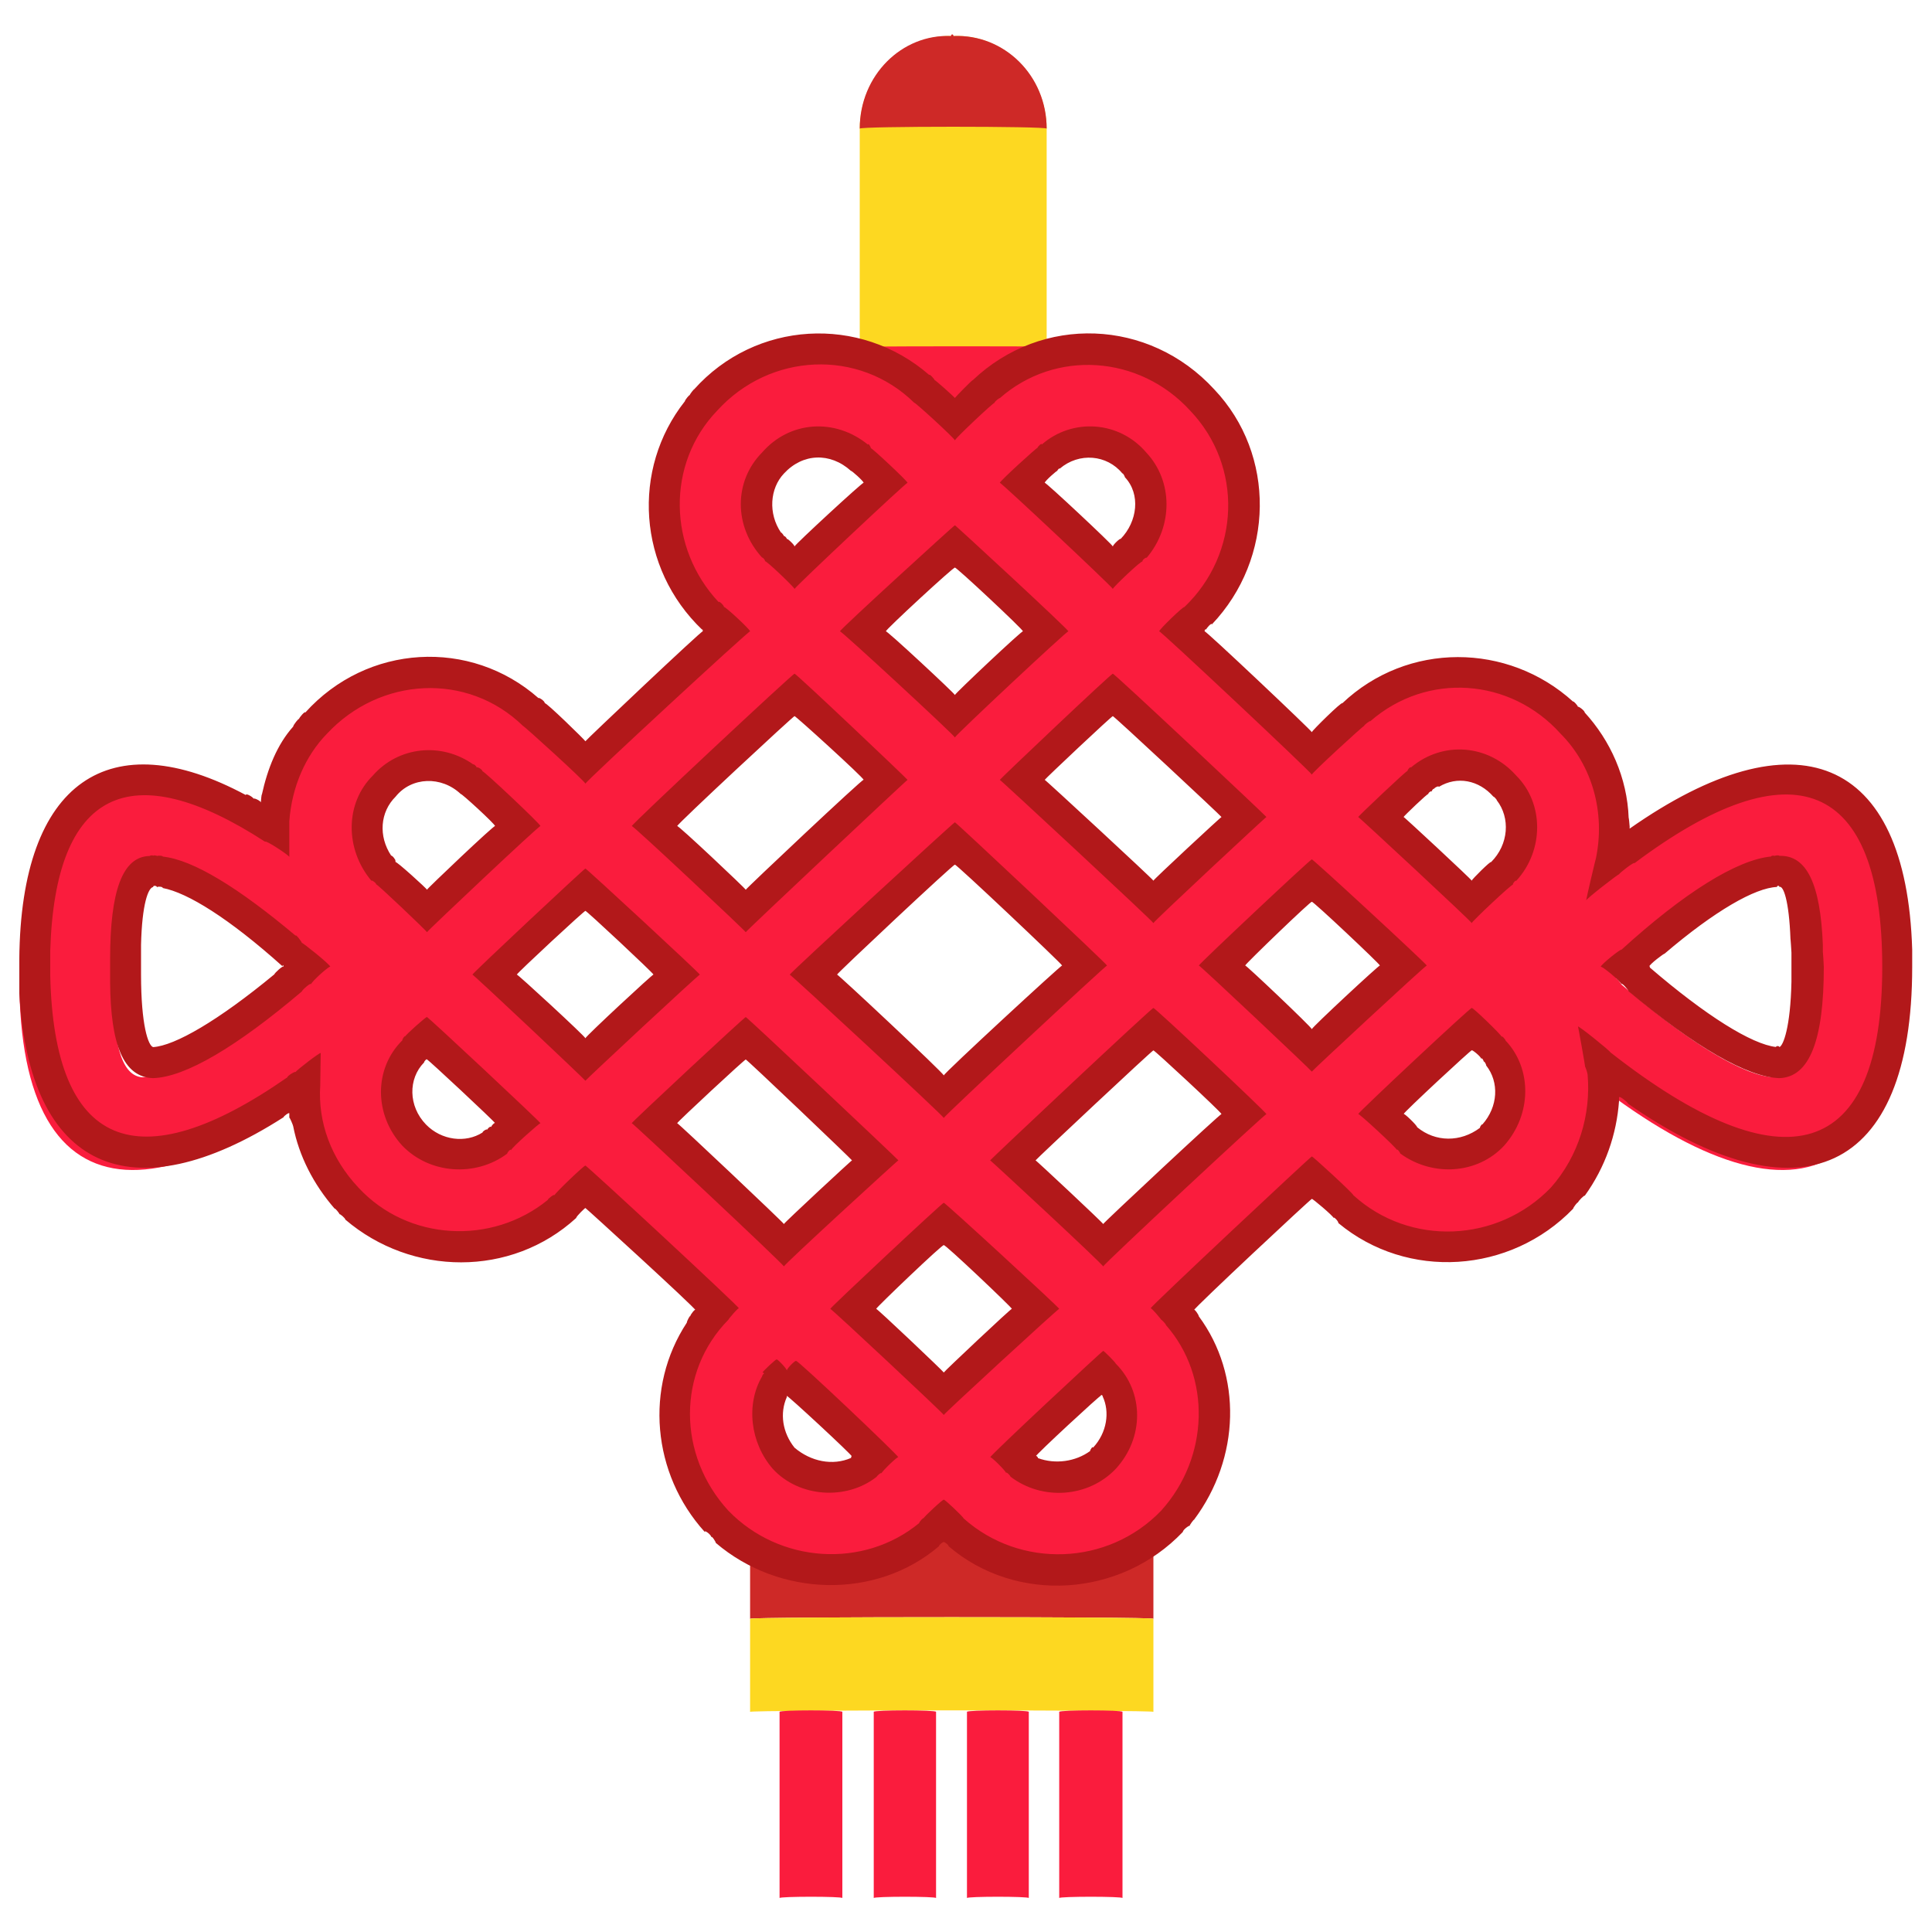 <svg xmlns="http://www.w3.org/2000/svg" version="1.1" xmlns:xlink="http://www.w3.org/1999/xlink" width="100%" height="100%" id="svgWorkerArea" viewBox="0 0 400 400" xmlns:artdraw="https://artdraw.muisca.co" style="background: white;"><defs id="defsdoc"><pattern id="patternBool" x="0" y="0" width="10" height="10" patternUnits="userSpaceOnUse" patternTransform="rotate(35)"><circle cx="5" cy="5" r="4" style="stroke: none;fill: #ff000070;"></circle></pattern></defs><g id="fileImp-197992791" class="cosito"><path id="pathImp-835416882" fill="#CE2927" class="grouped" d="M155.3 315.869C155.3 315.511 238.8 315.511 238.8 315.869 238.8 315.511 238.8 334.711 238.8 335.144 238.8 334.711 155.3 334.711 155.3 335.144 155.3 334.711 155.3 315.511 155.3 315.869"></path><path id="pathImp-161767569" fill="#FDD821" class="grouped" d="M155.3 335.144C155.3 334.711 238.8 334.711 238.8 335.144 238.8 334.711 238.8 354.011 238.8 354.42 238.8 354.011 155.3 354.011 155.3 354.42 155.3 354.011 155.3 334.711 155.3 335.144"></path><path id="pathImp-392916154" fill="#FA1C3D" class="grouped" d="M324.2 203.286C342.4 219.711 335.2 250.011 311.4 257.506 300.6 260.611 288.9 257.811 280.6 250.28 280.6 250.011 148.8 127.311 148.8 127.584 130.8 110.511 137.7 80.511 161.4 73.363 172.4 69.611 184.2 72.311 192.4 80.59 192.4 80.511 324.2 203.111 324.2 203.286 324.2 203.111 324.2 203.111 324.2 203.286M310.9 217.383C310.9 217.211 179.7 94.511 179.7 94.693 172.4 87.611 160.4 91.111 158.2 101.079 157.2 105.011 158.4 109.511 161.4 112.812 161.4 112.611 162 113.111 162 113.487 162 113.111 293.4 235.711 293.4 236.183 300.6 242.611 312.7 239.011 314.7 229.683 315.9 225.211 314.6 221.011 311.7 218.064 311.7 217.711 310.9 217.211 310.9 217.383 310.9 217.211 310.9 217.211 310.9 217.383"></path><path id="pathImp-28911267" fill="#FDD821" class="grouped" d="M197.4 7.457C207.9 7.011 216.7 15.911 216.7 26.733 216.7 26.511 216.7 77.811 216.7 78.135 216.7 77.811 178 77.811 178 78.135 178 77.811 178 26.511 178 26.733 178 15.911 186.7 7.011 197.4 7.457 197.4 7.011 197.4 7.011 197.4 7.457"></path><path id="pathImp-281450360" fill="#CE2927" class="grouped" d="M196.9 7.457C196.9 7.011 197.4 7.011 197.4 7.457 207.9 7.011 216.7 15.611 216.7 26.63 216.7 26.111 178 26.111 178 26.63 178 15.611 186.7 7.011 196.9 7.457 196.9 7.011 196.9 7.011 196.9 7.457"></path><path id="pathImp-223468813" fill="#FA1C3D" class="grouped" d="M242.9 270.192C260.9 286.711 254.2 317.011 230.4 324.412 219.4 327.611 207.3 324.711 198.9 317.186 198.9 317.011 67.5 194.311 67.5 194.49 49.4 177.311 56.4 147.111 80 140.269 90.9 136.611 103 139.311 111.4 147.495 111.4 147.111 242.9 269.811 242.9 270.192 242.9 269.811 242.9 269.811 242.9 270.192M229.8 284.289C229.8 284.011 98 161.311 98 161.599 90.9 154.611 79.3 158.111 76.7 167.985 75.9 172.011 76.9 176.311 80 179.718 80 179.511 80.7 180.111 80.7 180.399 80.7 180.111 212.2 302.811 212.2 303.082 219.4 309.611 231.4 305.811 233.7 296.583 234.7 292.111 233.4 287.811 230.4 284.963 230.4 284.711 229.8 284.011 229.8 284.282 229.8 284.011 229.8 284.011 229.8 284.289"></path><path id="pathImp-170464438" fill="#FA1C3D" class="grouped" d="M205.4 80.59C223.4 63.411 252.9 72.311 258.7 96.861 261.3 107.611 257.4 119.511 249 127.584 249 127.311 117.7 250.011 117.7 250.28 99.4 266.811 69.9 257.811 64.4 234.009 61.9 222.611 65.4 210.711 73.8 203.286 73.8 203.111 205.4 80.511 205.4 80.59 205.4 80.511 205.4 80.511 205.4 80.59M218.5 94.693C218.5 94.511 86.9 217.211 86.9 217.383 79.8 223.811 82.4 235.711 91.9 239.093 95.9 240.111 100.4 239.211 103.8 236.813 103.8 236.511 104.4 235.711 104.4 236.183 104.4 235.711 235.9 113.111 235.9 113.487 243.3 106.311 240.4 94.511 231 91.803 226.9 90.111 222.7 91.111 219.3 94.063 219.3 93.811 218.5 94.511 218.5 94.693 218.5 94.511 218.5 94.511 218.5 94.693M282.4 147.495C300.6 130.311 330.2 139.311 335.7 163.766 338.4 174.811 334.7 186.311 326.2 194.49 326.2 194.311 194.8 317.011 194.8 317.186 176.9 333.811 147.3 324.711 141.8 300.915 139.2 289.511 142.8 277.711 151 270.192 151 269.811 282.4 147.111 282.4 147.495 282.4 147.111 282.4 147.111 282.4 147.495M295.7 161.592C295.7 161.311 164.3 284.011 164.3 284.289 156.9 290.711 159.8 302.811 169 305.972 173.3 307.011 177.8 306.111 180.9 303.712 180.9 303.511 181.5 302.811 181.5 303.089 181.5 302.811 313.2 180.111 313.2 180.393 320.4 173.511 317.7 161.311 308.2 158.688 304.2 157.111 299.7 158.111 296.6 160.969 296.6 160.611 295.7 161.311 295.7 161.592 295.7 161.311 295.7 161.311 295.7 161.592"></path><path id="pathImp-362723506" fill="#FA1C3D" class="grouped" d="M4 202.637C4 254.211 36.2 254.211 83.3 209.602 83.3 209.211 90.4 202.311 90.4 202.637 90.4 202.311 83.3 195.311 83.3 195.672 83.3 195.311 80 192.511 80 192.78 35.5 151.011 4.8 151.611 4 200.947 4 200.711 4 202.311 4 202.637 4 202.311 4 202.311 4 202.637M30 182.262C35.9 182.511 45.9 188.311 59.4 199.983 59.4 199.611 62.4 202.311 62.4 202.63 62.4 202.311 60.9 203.711 60.9 203.832 46 216.511 35.2 222.711 29.4 223.037 25.9 222.711 23.4 218.211 23.4 204.243 23.4 204.111 23.4 202.311 23.4 202.637 23.4 187.011 25.9 182.111 29.4 182.237 29.4 182.111 30 182.111 30 182.262 30 182.111 30 182.111 30 182.262M392.4 202.637C392.4 254.211 360.4 254.211 313.4 209.602 313.4 209.211 306.2 202.311 306.2 202.637 306.2 202.311 313.4 195.311 313.4 195.672 360.4 150.611 392.4 150.611 392.4 202.637 392.4 202.311 392.4 202.311 392.4 202.637M366.7 182.262C360.4 182.511 349.9 188.811 335.7 201.442 335.7 201.111 334.6 202.311 334.6 202.63 334.6 202.311 335.7 203.711 335.7 203.832 350.4 216.511 361.2 222.711 367.2 223.037 370.7 222.711 373.2 217.711 373.2 202.637 373.2 202.311 373.2 199.211 373.2 199.488 373.1 186.311 370.4 182.111 367.2 182.237 367.2 182.111 366.7 182.111 366.7 182.262 366.7 182.111 366.7 182.111 366.7 182.262"></path><path id="pathImp-847937307" fill="#FA1C3D" class="grouped" d="M169.9 71.96C169.9 71.611 228.3 71.611 228.3 71.96 228.3 71.611 199.3 95.811 199.3 96.049 199.3 95.811 169.9 71.611 169.9 71.96"></path><path id="pathImp-442002052" fill="#B2181A" class="grouped" d="M201.4 78.713C215.7 65.111 237.9 65.911 251.4 80.622 264.2 94.111 263.9 115.611 250.9 129.28 250.9 128.811 249.7 130.111 249.7 130.398 249.7 130.111 249.4 130.311 249.4 130.713 249.4 130.311 271.6 151.311 271.6 151.588 271.6 151.311 277.9 145.111 277.9 145.613 291.4 132.811 312.2 133.011 325.7 145.272 325.7 145.011 326.7 146.111 326.7 146.365 326.7 146.111 328.1 147.111 328.1 147.521 333.4 153.311 336.9 161.011 337.2 169.38 337.2 169.011 337.4 170.811 337.4 171.102 337.4 170.811 337.4 171.311 337.4 171.622 337.4 171.311 337.4 171.311 337.4 171.558 371.7 147.511 394.7 156.311 395.9 196.623 395.9 196.311 395.9 198.111 395.9 198.435 395.9 198.111 395.9 199.711 395.9 200.214 395.9 243.211 372.6 253.211 337.1 228.53 337.1 228.311 335.2 226.711 335.2 227.22 335.2 226.711 335.2 227.711 335.2 227.991 334.7 234.811 332.4 241.611 328.1 247.581 328.1 247.311 326.7 248.711 326.7 248.988 326.7 248.711 325.7 250.011 325.7 250.254 312.7 263.711 291.4 265.111 277.1 253.229 277.1 252.811 276.1 251.811 276.1 252.163 276.1 251.811 271.6 248.011 271.6 248.224 271.6 248.011 247.2 270.811 247.2 271.252 247.2 270.811 248.2 272.211 248.2 272.524 257.2 284.711 256.8 301.811 247.2 314.661 247.2 314.511 246.3 315.711 246.3 315.926 246.3 315.711 244.9 316.711 244.9 317.16 232 330.711 210.4 332.111 196.4 320.135 196.4 319.811 195.4 319.111 195.4 319.293 195.4 319.111 194.4 319.811 194.4 320.135 181.4 331.211 161.4 330.711 148.2 319.441 148.2 319.211 147.3 317.811 147.3 318.317 147.3 317.811 145.9 316.711 145.9 317.16 135 305.111 133.4 287.211 142.2 273.841 142.2 273.511 142.9 272.211 142.9 272.531 142.9 272.211 144 270.811 144 271.265 144 270.811 121.2 250.011 121.2 250.106 121.2 250.011 119.3 251.811 119.3 252.163 105.8 264.511 85.2 264.211 71.5 252.509 71.5 252.211 70.3 251.211 70.3 251.411 70.3 251.211 69.3 250.011 69.3 250.254 64.9 245.211 61.9 239.311 60.7 233.169 60.7 233.011 59.9 231.111 59.9 231.447 59.9 231.111 59.9 230.211 59.9 230.522 59.9 230.211 58.7 231.111 58.7 231.319 27.2 251.511 6 242.211 4 205.631 4 205.311 4 203.711 4 203.845 4 203.711 4 201.711 4 202.046 4 201.711 4 199.711 4 200.195 4 199.711 4 198.311 4 198.531 4.3 161.611 22.8 149.511 50.9 164.606 50.9 164.111 52.5 165.111 52.5 165.377 52.5 165.111 54 165.811 54 166.148 54 165.811 54.2 164.111 54.2 164.58 55.4 159.111 57.4 154.111 60.7 150.432 60.7 150.111 61.9 148.611 61.9 148.877 61.9 148.611 63.2 147.111 63.2 147.528 76 133.311 97.4 132.111 111.5 144.546 111.5 144.311 112.8 145.111 112.8 145.613 112.8 145.111 121.2 153.311 121.2 153.471 121.2 153.311 145.5 130.311 145.5 130.713 145.5 130.311 145.4 130.111 145.4 130.398 132 117.611 130.7 97.111 141.8 83.07 141.8 82.811 142.8 81.611 142.8 81.829 142.8 81.611 143.7 80.511 143.7 80.622 156.4 66.411 178 65.111 192.4 77.64 192.4 77.311 193.5 78.511 193.5 78.707 193.5 78.511 197.7 82.311 197.7 82.395 197.7 82.311 201.4 78.511 201.4 78.707 201.4 78.511 201.4 78.511 201.4 78.713M246.4 85.004C235.9 73.511 218.5 72.311 207 82.433 207 82.311 205.9 83.111 205.9 83.41 205.9 83.111 197.7 90.811 197.7 91.178 197.7 90.811 189.3 83.111 189.3 83.404 177.8 72.111 159.4 73.011 148.5 85.004 137.9 96.011 138.3 113.511 148.8 124.667 148.8 124.311 149.9 125.311 149.9 125.701 149.9 125.311 155.3 130.311 155.3 130.713 155.3 130.311 121.2 161.811 121.2 162.254 121.2 161.811 108.3 150.111 108.3 150.31 96.8 139.111 78.7 140.111 67.7 151.903 63.2 156.511 60.4 163.011 59.9 170.035 59.9 169.611 59.9 171.311 59.9 171.584 59.9 171.311 59.9 177.111 59.9 177.424 59.9 177.111 54.9 173.811 54.9 174.282 26.9 156.111 11.4 163.611 10.4 196.867 10.4 196.611 10.4 198.311 10.4 198.602 10.4 198.311 10.4 199.711 10.4 200.189 10.4 199.711 10.4 201.711 10.4 201.975 11.2 237.711 28.4 244.711 59.5 223.043 59.5 222.711 61.2 221.711 61.2 221.964 61.2 221.711 66.4 217.711 66.4 218.032 66.4 217.711 66.3 224.511 66.3 224.714 65.8 232.311 68.5 239.811 74.2 245.872 84.5 257.011 101.9 257.811 113.4 248.442 113.4 248.211 114.8 247.111 114.8 247.466 114.8 247.111 121.2 241.011 121.2 241.33 121.2 241.011 153 270.511 153 270.892 153 270.511 150.8 273.111 150.8 273.244 140.2 284.011 140.2 301.211 150.8 312.772 161.4 323.711 178.8 324.811 190.3 315.342 190.3 315.111 191.2 314.111 191.2 314.365 191.2 314.111 195.4 310.211 195.4 310.51 195.4 310.211 199.5 314.111 199.5 314.365 211.2 324.811 229.4 324.211 240.4 312.772 250.4 301.711 250.8 285.011 241.4 274.349 241.4 274.111 240.4 273.111 240.4 273.237 240.4 273.111 238.2 270.511 238.2 270.886 238.2 270.511 271.6 239.211 271.6 239.434 271.6 239.211 280.2 247.111 280.2 247.459 291.9 258.111 310.1 257.311 321.1 245.866 326.9 239.311 329.4 230.711 328.7 222.523 328.7 222.211 328.2 220.711 328.2 220.949 328.2 220.711 326.7 212.211 326.7 212.545 326.7 212.211 333.4 217.611 333.4 217.864 369.4 246.111 389.7 240.211 389.7 200.214 389.7 161.511 371.2 154.111 338.4 178.716 338.4 178.311 335.2 180.811 335.2 181.029 335.2 180.811 328.4 186.111 328.4 186.407 328.4 186.111 330.4 177.611 330.4 177.81 332.4 168.311 329.7 158.511 323.1 151.903 312.7 140.311 295.4 139.111 283.7 149.333 283.7 149.111 282.4 150.111 282.4 150.316 282.4 150.111 271.6 160.011 271.6 160.372 271.6 160.011 240 130.311 240 130.713 240 130.311 245.2 125.311 245.2 125.701 256.8 114.611 257.4 96.511 246.4 85.004 246.4 84.811 246.4 84.811 246.4 85.004M160.8 281.474C160.8 281.211 162.9 283.311 162.9 283.762 162.9 283.311 164.9 281.311 164.9 281.834 164.9 281.311 186 301.311 186 301.727 186 301.311 182.5 304.711 182.5 305.049 182.5 304.711 181.5 305.611 181.5 305.755 175.2 310.711 165.4 310.011 160 304.111 155.3 298.711 154.4 290.711 157.8 284.944 157.8 284.711 158.2 284.211 158.2 284.501 158.2 284.211 157.8 284.011 157.8 284.269 157.8 284.011 160.8 281.211 160.8 281.474 160.8 281.211 160.8 281.211 160.8 281.474M205 301.733C205 301.311 228.4 279.511 228.4 279.695 228.4 279.511 231 282.111 231 282.316 236.9 288.211 236.9 297.711 231 304.111 225.3 310.111 215.7 310.711 209.2 305.717 209.2 305.511 208.3 304.611 208.3 304.965 208.3 304.611 205 301.311 205 301.733 205 301.311 205 301.311 205 301.733M162.9 289.011C162.9 288.711 162.9 288.811 162.9 289.255 161.4 292.611 162 296.611 164.5 299.729 167.9 302.611 172.4 303.511 176.2 301.849 176.2 301.611 176.4 301.211 176.4 301.566 176.4 301.211 162.9 288.711 162.9 289.011 162.9 288.711 162.9 288.711 162.9 289.011M227.9 288.992C227.9 288.711 214.4 301.211 214.4 301.56 214.4 301.211 214.9 301.611 214.9 301.887 218.5 303.211 222.7 302.611 225.7 300.416 225.7 300.111 226.3 299.311 226.3 299.729 229.2 296.611 229.8 292.311 228.3 289.12 228.3 288.811 227.9 288.711 227.9 288.992 227.9 288.711 227.9 288.711 227.9 288.992M171.9 270.988C171.9 270.711 195.4 248.711 195.4 249.027 195.4 248.711 219.3 270.711 219.3 270.982 219.3 270.711 195.4 292.711 195.4 292.95 195.4 292.711 171.9 270.711 171.9 270.988 171.9 270.711 171.9 270.711 171.9 270.988M195.4 257.804C195.4 257.311 181.4 270.711 181.4 270.988 181.4 270.711 195.4 284.011 195.4 284.16 195.4 284.011 209.5 270.711 209.5 270.982 209.5 270.711 195.4 257.311 195.4 257.804 195.4 257.311 195.4 257.311 195.4 257.804M130.8 232.54C130.8 232.311 154.4 210.311 154.4 210.578 154.4 210.311 186 240.111 186 240.237 186 240.111 162.3 261.811 162.3 262.205 162.3 261.811 130.8 232.311 130.8 232.54 130.8 232.311 130.8 232.311 130.8 232.54M205 240.244C205 240.111 238.8 208.311 238.8 208.696 238.8 208.311 262.2 230.311 262.2 230.67 262.2 230.311 228.4 261.811 228.4 262.205 228.4 261.811 205 240.111 205 240.244 205 240.111 205 240.111 205 240.244M154.4 219.368C154.4 219.111 140.2 232.311 140.2 232.546 140.2 232.311 162.3 253.211 162.3 253.422 162.3 253.211 176.4 240.111 176.4 240.244 176.4 240.111 154.4 219.111 154.4 219.368 154.4 219.111 154.4 219.111 154.4 219.368M238.8 217.479C238.8 217.211 214.4 240.111 214.4 240.244 214.4 240.111 228.4 253.211 228.4 253.422 228.4 253.211 252.9 230.311 252.9 230.657 252.9 230.311 238.8 217.211 238.8 217.479 238.8 217.211 238.8 217.211 238.8 217.479M83.9 214.581C83.9 214.311 88.4 210.311 88.4 210.578 88.4 210.311 111.9 232.311 111.9 232.553 111.9 232.311 105.8 237.711 105.8 238.149 105.8 237.711 105 238.611 105 238.856 98.5 243.711 89 243.111 83.3 237.211 77.4 230.811 77.4 221.211 83.3 215.391 83.3 215.011 83.9 214.311 83.9 214.581 83.9 214.311 83.9 214.311 83.9 214.581M281.2 230.657C281.2 230.311 304.7 208.311 304.7 208.702 304.7 208.311 310.9 214.311 310.9 214.658 310.9 214.311 311.7 215.211 311.7 215.423 317.2 221.211 317.2 230.711 311.4 237.211 305.9 243.111 296.6 243.711 289.9 238.817 289.9 238.611 289.2 237.711 289.2 238.072 289.2 237.711 281.2 230.311 281.2 230.657 281.2 230.311 281.2 230.311 281.2 230.657M88.4 219.362C88.4 219.111 87.8 219.711 87.8 219.972 84.5 223.311 84.5 229.011 88.2 232.823 91.4 236.111 96.4 236.711 99.9 234.474 99.9 234.211 100.9 233.611 100.9 233.909 100.9 233.611 101.7 233.011 101.7 233.369 101.7 233.011 102.5 232.311 102.5 232.533 102.5 232.311 88.4 219.111 88.4 219.362 88.4 219.111 88.4 219.111 88.4 219.362M304.7 217.473C304.7 217.211 290.6 230.311 290.6 230.651 290.6 230.311 293.4 233.011 293.4 233.369 297.2 236.511 302.4 236.511 306.4 233.51 306.4 233.211 306.9 232.611 306.9 232.823 310.2 229.111 310.4 224.011 307.7 220.602 307.7 220.311 307.2 219.511 307.2 219.863 307.2 219.511 306.7 218.811 306.7 219.272 306.7 218.811 304.7 217.211 304.7 217.473 304.7 217.211 304.7 217.211 304.7 217.473M163.5 201.795C163.5 201.511 197.7 170.011 197.7 170.247 197.7 170.011 229.2 199.611 229.2 199.906 229.2 199.611 195.4 231.111 195.4 231.454 195.4 231.111 163.5 201.511 163.5 201.789 163.5 201.511 163.5 201.511 163.5 201.795M97.8 201.795C97.8 201.511 121.2 179.611 121.2 179.821 121.2 179.611 144.9 201.511 144.9 201.795 144.9 201.511 121.2 223.611 121.2 223.756 121.2 223.611 97.8 201.511 97.8 201.789 97.8 201.511 97.8 201.511 97.8 201.795M31.7 177.199C31.7 177.011 32.5 177.111 32.5 177.244 32.5 177.111 33.7 177.111 33.7 177.347 40 178.011 49.4 183.811 61.2 193.719 61.2 193.311 62.5 195.011 62.5 195.222 62.5 195.011 68.4 199.711 68.4 200.182 68.4 199.711 64.4 203.311 64.4 203.787 64.4 203.311 62.5 205.011 62.5 205.265 49 216.711 38.4 223.011 31.7 223.217 25.5 223.011 22.9 216.211 22.8 203.408 22.8 203.111 22.8 201.511 22.8 201.789 22.8 201.511 22.8 199.711 22.8 200.182 22.8 199.711 22.8 198.311 22.8 198.544 22.8 184.611 25.3 177.311 31 177.225 31 177.111 31.7 177.011 31.7 177.199 31.7 177.011 31.7 177.011 31.7 177.199M368.4 177.199C374.1 177.011 376.9 183.111 377.4 195.563 377.4 195.311 377.4 196.811 377.4 197.118 377.4 196.811 377.6 199.711 377.6 200.208 377.6 215.211 374.7 223.011 368.4 223.217 361.7 223.011 350.9 216.711 337.2 205.258 337.2 205.011 335.7 203.311 335.7 203.761 335.7 203.311 331.4 199.711 331.4 200.195 331.4 199.711 335.7 196.311 335.7 196.636 348.7 184.811 359.6 178.011 366.7 177.328 366.7 177.111 367.4 177.111 367.4 177.225 367.4 177.111 368.4 177.011 368.4 177.199 368.4 177.011 368.4 177.011 368.4 177.199M197.7 179.024C197.7 178.611 173.3 201.511 173.3 201.782 173.3 201.511 195.4 222.211 195.4 222.658 195.4 222.211 219.9 199.611 219.9 199.9 219.9 199.611 197.7 178.611 197.7 179.024 197.7 178.611 197.7 178.611 197.7 179.024M248.2 199.906C248.2 199.611 271.6 177.611 271.6 177.932 271.6 177.611 295.4 199.611 295.4 199.906 295.4 199.611 271.6 221.711 271.6 221.868 271.6 221.711 248.2 199.611 248.2 199.9 248.2 199.611 248.2 199.611 248.2 199.906M31.7 183.625C31.7 183.311 31.7 183.311 31.7 183.65 30.7 183.811 29.4 187.111 29.2 195.62 29.2 195.311 29.2 198.311 29.2 198.608 29.2 198.311 29.2 199.711 29.2 200.189 29.2 199.711 29.2 201.511 29.2 201.731 29.2 212.311 30.7 216.511 31.7 216.792 36.2 216.511 45.2 211.311 56.8 201.724 56.8 201.511 58.7 199.711 58.7 200.208 58.7 199.711 58.5 199.711 58.5 200.067 47.4 190.111 38.8 184.811 33.7 183.856 33.7 183.511 32.5 183.511 32.5 183.714 32.5 183.511 32.4 183.311 32.4 183.65 32.4 183.311 31.7 183.311 31.7 183.625 31.7 183.311 31.7 183.311 31.7 183.625M368.4 183.625C368.4 183.311 367.9 183.311 367.9 183.637 363.4 183.811 355.1 188.511 344.6 197.477 344.6 197.311 341.4 199.711 341.4 200.202 341.4 199.711 341.6 200.111 341.6 200.33 353.2 210.311 362.7 216.211 367.7 216.766 367.7 216.511 368.4 216.511 368.4 216.792 369.2 216.511 370.7 212.711 370.9 203.247 370.9 203.111 370.9 199.711 370.9 200.247 370.9 199.711 370.9 197.011 370.9 197.24 370.9 197.011 370.7 194.111 370.7 194.458 370.4 186.311 369.2 183.311 368.4 183.625 368.4 183.311 368.4 183.311 368.4 183.625M121.2 188.598C121.2 188.311 107 201.511 107 201.782 107 201.511 121.2 214.611 121.2 214.96 121.2 214.611 135.3 201.511 135.3 201.776 135.3 201.511 121.2 188.311 121.2 188.598 121.2 188.311 121.2 188.311 121.2 188.598M271.6 186.715C271.6 186.311 257.8 199.611 257.8 199.9 257.8 199.611 271.6 212.711 271.6 213.078 271.6 212.711 285.7 199.611 285.7 199.9 285.7 199.611 271.6 186.311 271.6 186.715 271.6 186.311 271.6 186.311 271.6 186.715M130.8 171.037C130.8 170.611 164.5 139.111 164.5 139.489 164.5 139.111 187.9 161.311 187.9 161.464 187.9 161.311 154.4 192.811 154.4 192.999 154.4 192.811 130.8 170.611 130.8 171.031 130.8 170.611 130.8 170.611 130.8 171.037M98.7 158.958C98.7 158.611 99.9 159.311 99.9 159.703 99.9 159.311 111.9 170.611 111.9 171.031 111.9 170.611 88.4 192.811 88.4 192.999 88.4 192.811 77.9 182.811 77.9 183.117 77.9 182.811 76.9 182.111 76.9 182.359 71.4 175.811 71.4 166.311 77.2 160.564 82.5 154.511 91.4 153.611 98 158.277 98 158.111 98.7 158.611 98.7 158.958 98.7 158.611 98.7 158.611 98.7 158.958M313.9 160.564C319.7 166.311 319.7 176.111 313.9 182.391 313.9 182.111 313.2 182.811 313.2 183.2 313.2 182.811 304.7 190.811 304.7 191.116 304.7 190.811 281.2 169.011 281.2 169.149 281.2 169.011 291.4 159.311 291.4 159.626 291.4 159.311 292.1 158.611 292.1 158.919 298.7 153.311 308.2 154.111 313.9 160.564 313.9 160.311 313.9 160.311 313.9 160.564M207 161.464C207 161.311 230.4 139.111 230.4 139.489 230.4 139.111 262.2 169.011 262.2 169.149 262.2 169.011 238.8 190.811 238.8 191.116 238.8 190.811 207 161.311 207 161.457 207 161.311 207 161.311 207 161.464M164.5 148.273C164.5 148.011 140.2 170.611 140.2 171.031 140.2 170.611 154.4 184.011 154.4 184.216 154.4 184.011 178.8 161.011 178.8 161.451 178.8 161.011 164.5 148.011 164.5 148.273 164.5 148.011 164.5 148.011 164.5 148.273M81.9 164.946C78.7 168.111 78.3 173.111 81 177.167 81 177.011 81.7 177.611 81.7 177.906 81.7 177.611 81.9 178.111 81.9 178.504 81.9 178.111 88.4 184.011 88.4 184.209 88.4 184.011 102.5 170.611 102.5 171.031 102.5 170.611 95.4 164.111 95.4 164.4 91.4 160.611 85.2 160.811 81.9 164.946 81.9 164.811 81.9 164.811 81.9 164.946M296.9 163.359C296.9 163.111 296.4 163.611 296.4 163.938 296.4 163.611 295.7 164.111 295.7 164.407 295.7 164.111 290.6 169.011 290.6 169.149 290.6 169.011 304.7 182.111 304.7 182.327 304.7 182.111 308.7 178.111 308.7 178.504 312.4 174.811 312.7 169.311 309.9 165.698 309.9 165.511 309.2 164.811 309.2 164.946 306.2 161.511 301.7 160.611 297.9 162.91 297.9 162.611 296.9 163.111 296.9 163.359 296.9 163.111 296.9 163.111 296.9 163.359M230.4 148.279C230.4 148.011 216.3 161.311 216.3 161.457 216.3 161.311 238.8 182.111 238.8 182.333 238.8 182.111 252.9 169.011 252.9 169.155 252.9 169.011 230.4 148.011 230.4 148.279 230.4 148.011 230.4 148.011 230.4 148.279M173.9 130.713C173.9 130.311 197.7 108.611 197.7 108.751 197.7 108.611 221.2 130.311 221.2 130.713 221.2 130.311 197.7 152.311 197.7 152.681 197.7 152.311 173.9 130.311 173.9 130.713 173.9 130.311 173.9 130.311 173.9 130.713M197.7 117.528C197.7 117.111 183.4 130.311 183.4 130.713 183.4 130.311 197.7 143.611 197.7 143.891 197.7 143.611 211.8 130.311 211.8 130.713 211.8 130.311 197.7 117.111 197.7 117.528 197.7 117.111 197.7 117.111 197.7 117.528M179.7 92.058C179.7 91.611 180.3 92.511 180.3 92.804 180.3 92.511 187.9 99.611 187.9 99.962 187.9 99.611 164.5 121.611 164.5 121.936 164.5 121.611 158.4 115.811 158.4 116.217 158.4 115.811 157.8 115.311 157.8 115.459 151.9 109.011 151.9 99.611 157.8 93.665 163.5 87.111 172.9 86.511 179.7 92.058 179.7 91.611 179.7 91.611 179.7 92.058M237.3 93.665C242.9 99.611 242.9 109.011 237.4 115.491 237.4 115.311 236.5 115.811 236.5 116.301 236.5 115.811 230.4 121.611 230.4 121.929 230.4 121.611 207 99.611 207 99.962 207 99.611 214.8 92.511 214.8 92.727 214.8 92.511 215.7 91.611 215.7 92.026 222 86.511 231.7 87.111 237.3 93.665 237.3 93.311 237.3 93.311 237.3 93.665M162.3 98.047C159.4 101.111 159 106.311 161.7 110.268 161.7 110.111 162.3 110.811 162.3 111.013 162.3 110.811 162.9 111.311 162.9 111.604 162.9 111.311 164.5 112.811 164.5 113.14 164.5 112.811 178.8 99.611 178.8 99.962 178.8 99.611 176.2 97.311 176.2 97.507 171.9 93.611 166.2 93.811 162.3 98.047 162.3 97.811 162.3 97.811 162.3 98.047M219.4 97.038C219.4 96.811 218.9 97.311 218.9 97.507 218.9 97.311 216.3 99.611 216.3 99.962 216.3 99.611 230.4 112.811 230.4 113.14 230.4 112.811 232 111.311 232 111.598 235.5 108.011 236.2 102.311 232.9 98.805 232.9 98.611 232.4 97.811 232.4 98.047 229.2 94.111 223.4 93.611 219.4 97.038 219.4 96.811 219.4 96.811 219.4 97.038"></path><path id="pathImp-150909728" fill="#FA1C3D" class="grouped" d="M161.4 354.42C161.4 354.011 174.4 354.011 174.4 354.42 174.4 354.011 174.4 392.611 174.4 392.971 174.4 392.611 161.4 392.611 161.4 392.971 161.4 392.611 161.4 354.011 161.4 354.42M180.9 354.42C180.9 354.011 193.8 354.011 193.8 354.42 193.8 354.011 193.8 392.611 193.8 392.971 193.8 392.611 180.9 392.611 180.9 392.971 180.9 392.611 180.9 354.011 180.9 354.42M200.2 354.42C200.2 354.011 213 354.011 213 354.42 213 354.011 213 392.611 213 392.971 213 392.611 200.2 392.611 200.2 392.971 200.2 392.611 200.2 354.011 200.2 354.42M219.3 354.42C219.3 354.011 232.4 354.011 232.4 354.42 232.4 354.011 232.4 392.611 232.4 392.971 232.4 392.611 219.3 392.611 219.3 392.971 219.3 392.611 219.3 354.011 219.3 354.42"></path></g></svg>